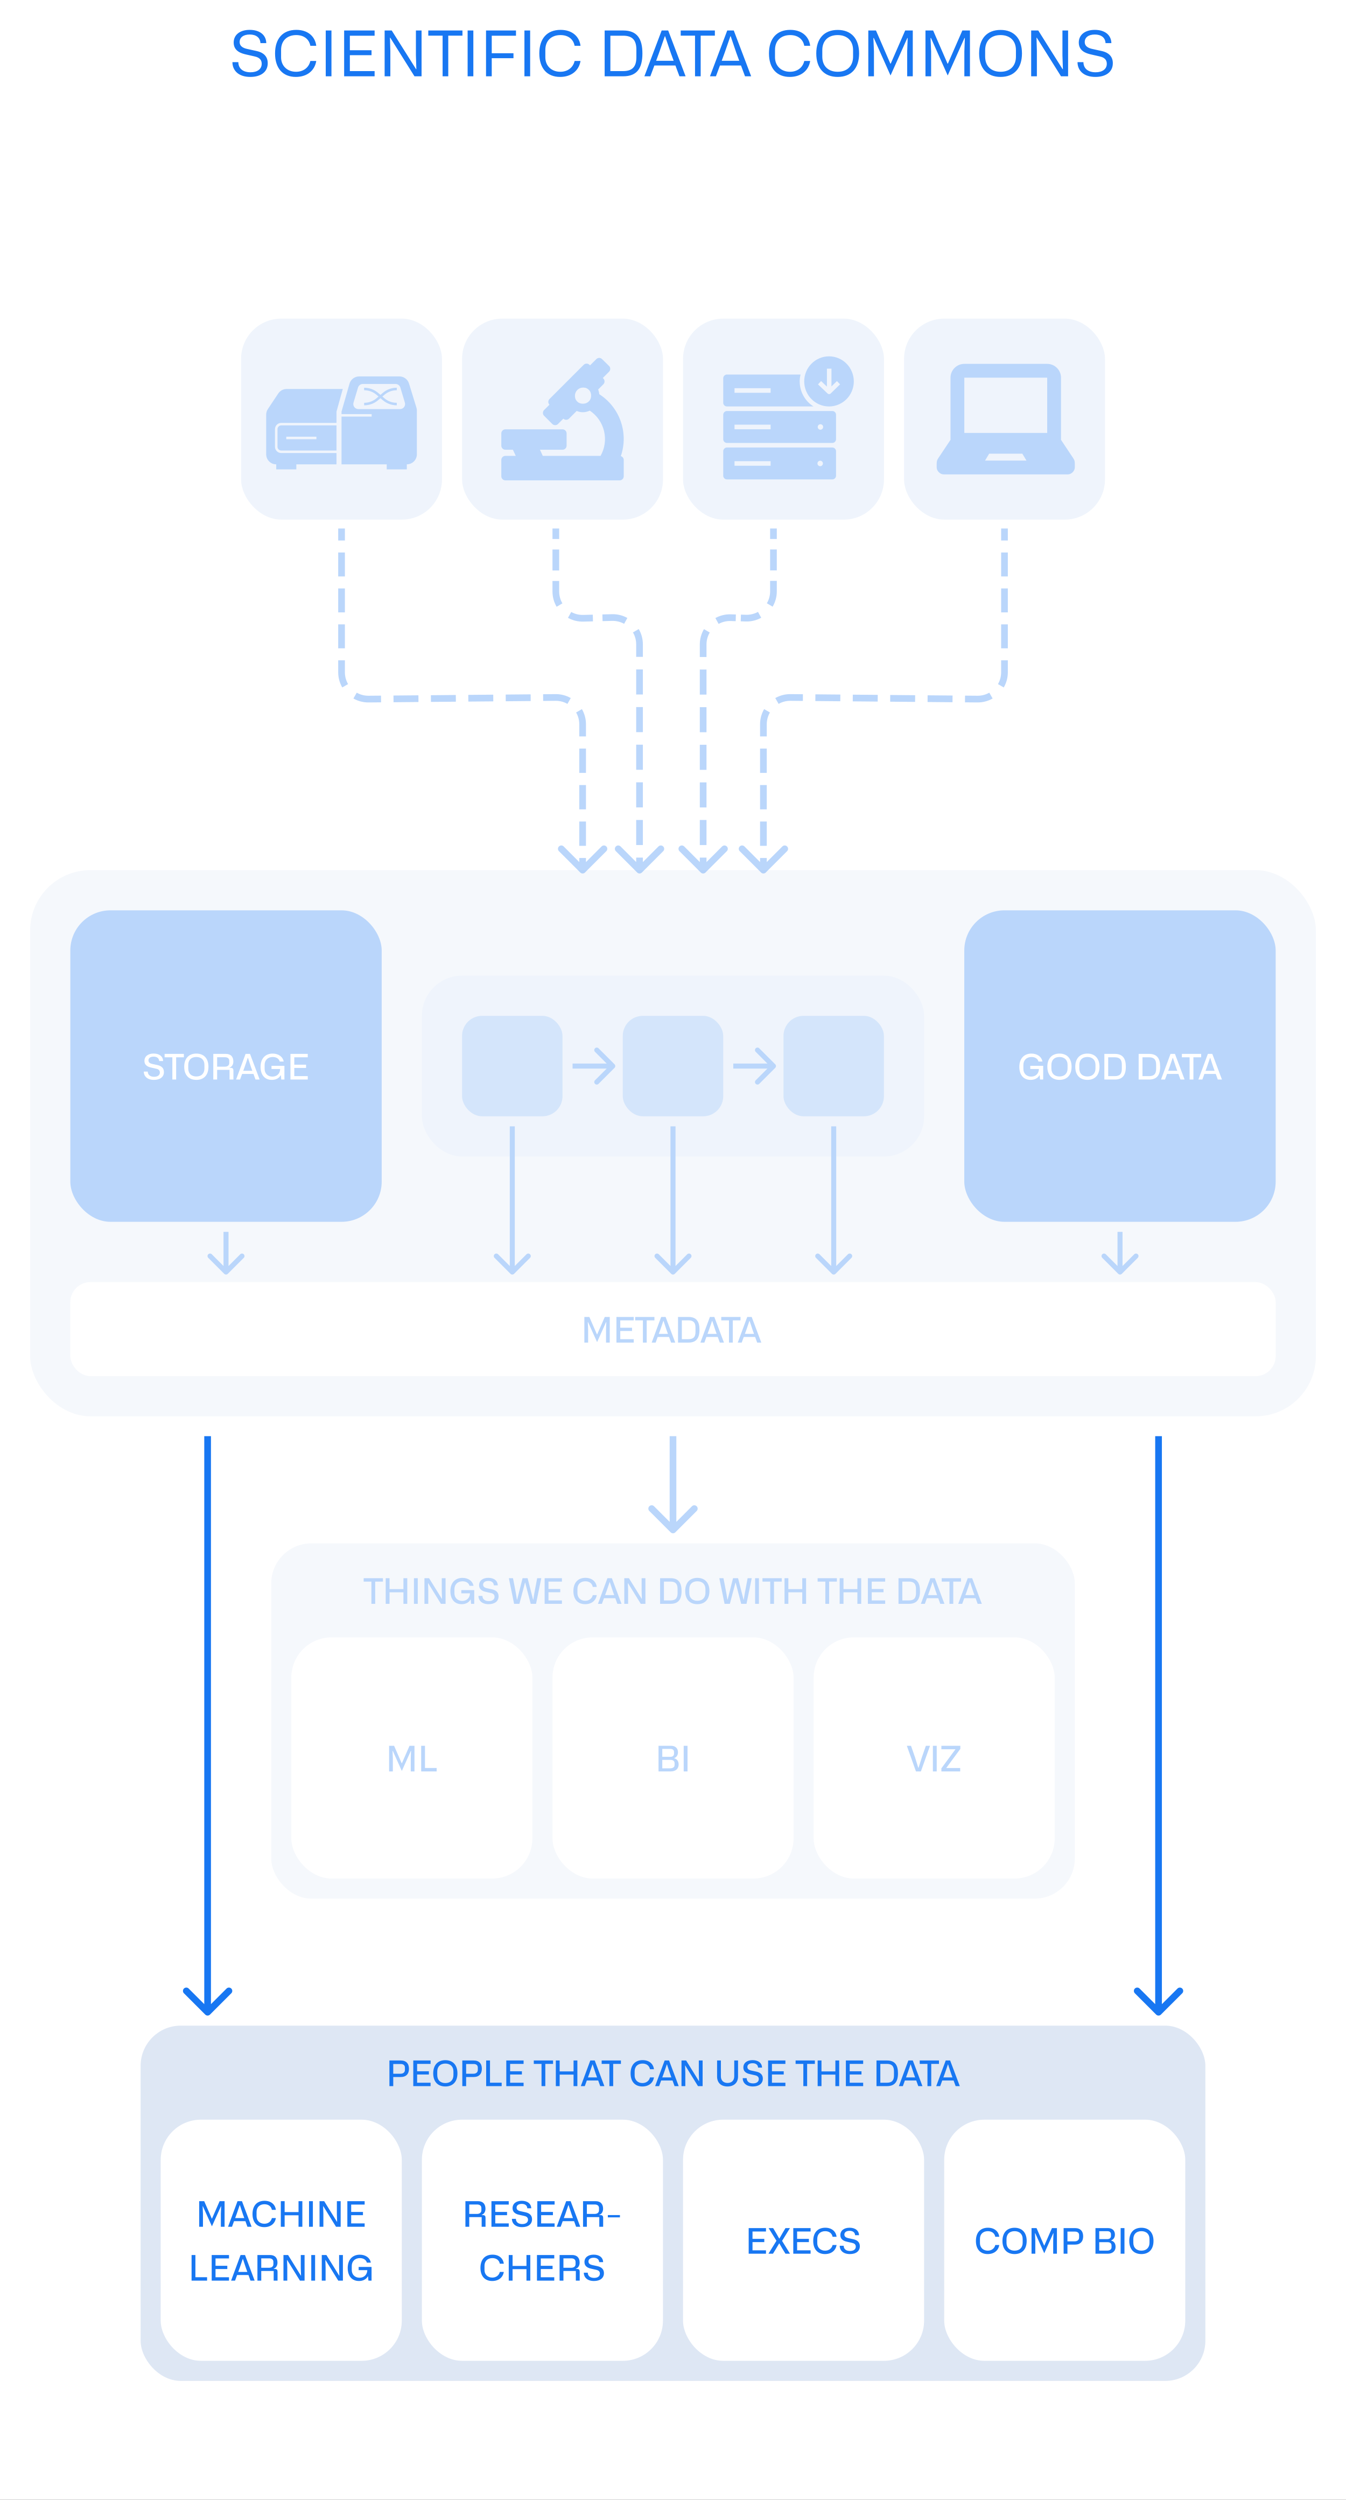 <svg width="300" height="557" viewBox="0 0 300 557" fill="none" xmlns="http://www.w3.org/2000/svg">
<rect x="0" y="0" width="300" height="557" fill="#333333" stroke="none"/>
<g clip-path="url(#clip0_7592_12448)">
<rect width="300" height="557" fill="white"/>
<path d="M53.12 13.85C53.148 15.362 54.254 16.104 55.836 16.104C57.348 16.104 58.328 15.404 58.328 14.214C58.328 12.912 57.18 12.674 56.704 12.562L54.912 12.156C54.016 11.946 52.084 11.526 52.084 9.482C52.084 7.718 53.526 6.654 55.654 6.654C57.838 6.654 59.308 7.746 59.35 9.608H58.048C57.978 8.348 57.054 7.69 55.654 7.69C54.226 7.69 53.414 8.362 53.414 9.356C53.414 10.518 54.576 10.798 55.234 10.938L57.152 11.358C58.958 11.75 59.672 12.758 59.672 14.088C59.672 16.048 58.104 17.14 55.794 17.14C53.092 17.14 51.804 15.642 51.804 13.85H53.12ZM65.939 17.14C63.041 17.14 61.305 15.222 61.305 11.904C61.305 8.614 63.013 6.654 66.051 6.654C68.571 6.654 70.223 8.068 70.489 10.21H69.173C68.907 8.796 67.829 7.816 66.023 7.816C63.979 7.816 62.649 9.076 62.649 11.12V12.772C62.649 14.634 63.979 15.992 65.981 15.992C67.633 15.992 68.837 15.054 69.173 13.584H70.489C70.139 15.754 68.417 17.14 65.939 17.14ZM73.876 17H72.603V6.794H73.876V17ZM76.704 17V6.794H83.494V7.956H77.978V11.19H82.808V12.296H77.978V15.838H83.494V17H76.704ZM85.728 17V6.794H87.309L92.728 15.404H92.797L92.7 12.31V6.794H93.96V17H92.377L86.974 8.39H86.918L87.001 11.358V17H85.728ZM103.074 6.794V7.942H99.91V17H98.65V7.942H95.458V6.794H103.074ZM105.5 17H104.226V6.794H105.5V17ZM108.327 17V6.794H115.005V7.956H109.601V11.862H114.445V12.968H109.601V17H108.327ZM118.16 17H116.886V6.794H118.16V17ZM124.837 17.14C121.939 17.14 120.203 15.222 120.203 11.904C120.203 8.614 121.911 6.654 124.949 6.654C127.469 6.654 129.121 8.068 129.387 10.21H128.071C127.805 8.796 126.727 7.816 124.921 7.816C122.877 7.816 121.547 9.076 121.547 11.12V12.772C121.547 14.634 122.877 15.992 124.879 15.992C126.531 15.992 127.735 15.054 128.071 13.584H129.387C129.037 15.754 127.315 17.14 124.837 17.14ZM134.768 17V6.794H138.898C142.048 6.794 143.182 8.684 143.182 11.904C143.182 15.152 142.02 17 138.898 17H134.768ZM136.042 15.838H138.884C140.872 15.838 141.838 14.942 141.838 12.744V11.064C141.838 8.796 140.802 7.956 138.884 7.956H136.042V15.838ZM151.435 17L150.539 14.592H145.849L144.953 17H143.623L147.473 6.794H148.929L152.807 17H151.435ZM146.241 13.542H150.147L149.503 11.792L148.243 8.082H148.173L146.885 11.792L146.241 13.542ZM159.333 6.794V7.942H156.169V17H154.909V7.942H151.717V6.794H159.333ZM166.051 17L165.155 14.592H160.465L159.569 17H158.239L162.089 6.794H163.545L167.423 17H166.051ZM160.857 13.542H164.763L164.119 11.792L162.859 8.082H162.789L161.501 11.792L160.857 13.542ZM176.025 17.14C173.127 17.14 171.391 15.222 171.391 11.904C171.391 8.614 173.099 6.654 176.137 6.654C178.657 6.654 180.309 8.068 180.575 10.21H179.259C178.993 8.796 177.915 7.816 176.109 7.816C174.065 7.816 172.735 9.076 172.735 11.12V12.772C172.735 14.634 174.065 15.992 176.067 15.992C177.719 15.992 178.923 15.054 179.259 13.584H180.575C180.225 15.754 178.503 17.14 176.025 17.14ZM181.932 11.904C181.932 8.6 183.696 6.668 186.706 6.668C189.716 6.668 191.48 8.6 191.48 11.904C191.48 15.208 189.73 17.14 186.706 17.14C183.682 17.14 181.932 15.208 181.932 11.904ZM183.276 12.604C183.276 14.774 184.648 15.992 186.706 15.992C188.904 15.992 190.136 14.634 190.136 12.604V11.176C190.136 9.034 188.764 7.816 186.706 7.816C184.508 7.816 183.276 9.16 183.276 11.176V12.604ZM193.53 17V6.794H195.238L198.444 14.172H198.528L201.748 6.794H203.442V17H202.196V11.47L202.308 8.474H202.224L198.486 16.818L194.762 8.474H194.664L194.79 11.484V17H193.53ZM206.272 17V6.794H207.98L211.186 14.172H211.27L214.49 6.794H216.184V17H214.938V11.47L215.05 8.474H214.966L211.228 16.818L207.504 8.474H207.406L207.532 11.484V17H206.272ZM218.231 11.904C218.231 8.6 219.995 6.668 223.005 6.668C226.015 6.668 227.779 8.6 227.779 11.904C227.779 15.208 226.029 17.14 223.005 17.14C219.981 17.14 218.231 15.208 218.231 11.904ZM219.575 12.604C219.575 14.774 220.947 15.992 223.005 15.992C225.203 15.992 226.435 14.634 226.435 12.604V11.176C226.435 9.034 225.063 7.816 223.005 7.816C220.807 7.816 219.575 9.16 219.575 11.176V12.604ZM229.829 17V6.794H231.411L236.829 15.404H236.899L236.801 12.31V6.794H238.061V17H236.479L231.075 8.39H231.019L231.103 11.358V17H229.829ZM241.477 13.85C241.505 15.362 242.611 16.104 244.193 16.104C245.705 16.104 246.685 15.404 246.685 14.214C246.685 12.912 245.537 12.674 245.061 12.562L243.269 12.156C242.373 11.946 240.441 11.526 240.441 9.482C240.441 7.718 241.883 6.654 244.011 6.654C246.195 6.654 247.665 7.746 247.707 9.608H246.405C246.335 8.348 245.411 7.69 244.011 7.69C242.583 7.69 241.771 8.362 241.771 9.356C241.771 10.518 242.933 10.798 243.591 10.938L245.509 11.358C247.315 11.75 248.029 12.758 248.029 14.088C248.029 16.048 246.461 17.14 244.151 17.14C241.449 17.14 240.161 15.642 240.161 13.85H241.477Z" fill="#1877F2"/>
<g opacity="0.3">
<rect x="6.719" y="193.881" width="286.567" height="121.701" rx="13.433" fill="#DEE7F4"/>
<rect x="15.672" y="202.836" width="69.403" height="69.403" rx="8.955" fill="#1877F2"/>
<path d="M32.93 238.767C32.953 239.542 33.518 239.926 34.356 239.926C35.132 239.926 35.633 239.574 35.633 238.963C35.633 238.297 35.038 238.179 34.779 238.116L33.8 237.897C33.291 237.787 32.194 237.552 32.194 236.385C32.194 235.366 33.016 234.747 34.246 234.747C35.484 234.747 36.331 235.366 36.354 236.416H35.477C35.438 235.766 34.959 235.436 34.239 235.436C33.502 235.436 33.087 235.773 33.087 236.275C33.087 236.878 33.706 237.011 34.05 237.09L35.085 237.309C36.127 237.536 36.535 238.116 36.535 238.869C36.535 239.989 35.641 240.616 34.317 240.616C32.812 240.616 32.045 239.785 32.052 238.767H32.93ZM40.984 234.825V235.585H39.26V240.538H38.414V235.585H36.69V234.825H40.984ZM41.059 237.693C41.059 235.844 42.077 234.755 43.762 234.755C45.447 234.755 46.458 235.844 46.458 237.693C46.458 239.527 45.462 240.616 43.762 240.616C42.062 240.616 41.059 239.527 41.059 237.693ZM41.96 238.085C41.96 239.213 42.681 239.856 43.762 239.856C44.914 239.856 45.564 239.143 45.564 238.085V237.278C45.564 236.15 44.836 235.515 43.762 235.515C42.61 235.515 41.96 236.22 41.96 237.278V238.085ZM47.542 240.538V234.825H50.332C51.468 234.825 52.008 235.491 52.008 236.518C52.008 237.207 51.672 237.701 51.17 237.881V237.936H51.46C51.891 237.936 52.024 238.179 52.024 238.547V240.538H51.162V238.383H48.396V240.538H47.542ZM48.396 237.67H50.144C50.763 237.67 51.1 237.341 51.1 236.855V236.377C51.1 235.828 50.724 235.57 50.144 235.57H48.396V237.67ZM56.947 240.538L56.492 239.284H53.962L53.507 240.538H52.622L54.737 234.825H55.724L57.872 240.538H56.947ZM54.212 238.594H56.242L55.92 237.701L55.262 235.703H55.223L54.541 237.701L54.212 238.594ZM58.077 237.732C58.077 235.789 59.198 234.755 60.773 234.755C62.066 234.755 63.045 235.468 63.225 236.526H62.34C62.199 235.914 61.595 235.515 60.796 235.515C59.723 235.515 58.978 236.212 58.978 237.278V238.171C58.978 239.174 59.668 239.887 60.718 239.887C61.713 239.887 62.418 239.221 62.442 238.195H60.514V237.482H63.39V240.538H62.692L62.614 239.597H62.559C62.167 240.287 61.431 240.616 60.584 240.616C59.002 240.616 58.077 239.495 58.077 237.732ZM64.737 240.538V234.825H68.592V235.585H65.591V237.231H68.216V237.952H65.591V239.778H68.592V240.538H64.737Z" fill="white"/>
<rect x="94.031" y="217.388" width="111.94" height="40.298" rx="8.955" fill="#C8DBF4"/>
<rect x="102.984" y="226.343" width="22.388" height="22.388" rx="4.478" fill="#70A9F3"/>
<path d="M136.968 237.933C137.187 237.715 137.187 237.36 136.968 237.142L133.406 233.58C133.188 233.361 132.833 233.361 132.615 233.58C132.396 233.798 132.396 234.153 132.615 234.371L135.781 237.538L132.615 240.704C132.396 240.922 132.396 241.277 132.615 241.495C132.833 241.714 133.188 241.714 133.406 241.495L136.968 237.933ZM127.617 237.538L127.617 238.097L136.572 238.097L136.572 237.538L136.572 236.978L127.617 236.978L127.617 237.538Z" fill="#1877F2"/>
<rect x="138.805" y="226.343" width="22.388" height="22.388" rx="4.478" fill="#70A9F3"/>
<path d="M172.788 237.933C173.007 237.715 173.007 237.36 172.788 237.142L169.227 233.58C169.008 233.361 168.654 233.361 168.435 233.58C168.216 233.798 168.216 234.153 168.435 234.371L171.601 237.538L168.435 240.704C168.216 240.922 168.216 241.277 168.435 241.495C168.654 241.714 169.008 241.714 169.227 241.495L172.788 237.933ZM163.438 237.538L163.438 238.097L172.393 238.097L172.393 237.538L172.393 236.978L163.437 236.978L163.438 237.538Z" fill="#1877F2"/>
<rect x="174.625" y="226.343" width="22.388" height="22.388" rx="4.478" fill="#70A9F3"/>
<rect x="214.922" y="202.836" width="69.403" height="69.403" rx="8.955" fill="#1877F2"/>
<path d="M227.193 237.732C227.193 235.789 228.313 234.755 229.888 234.755C231.181 234.755 232.161 235.468 232.341 236.526H231.456C231.314 235.914 230.711 235.515 229.912 235.515C228.838 235.515 228.094 236.212 228.094 237.278V238.171C228.094 239.174 228.783 239.887 229.833 239.887C230.829 239.887 231.534 239.221 231.557 238.195H229.63V237.482H232.506V240.538H231.808L231.73 239.597H231.675C231.283 240.287 230.547 240.616 229.7 240.616C228.117 240.616 227.193 239.495 227.193 237.732ZM233.437 237.693C233.437 235.844 234.456 234.755 236.14 234.755C237.825 234.755 238.836 235.844 238.836 237.693C238.836 239.527 237.841 240.616 236.14 240.616C234.44 240.616 233.437 239.527 233.437 237.693ZM234.338 238.085C234.338 239.213 235.059 239.856 236.14 239.856C237.292 239.856 237.943 239.143 237.943 238.085V237.278C237.943 236.15 237.214 235.515 236.14 235.515C234.988 235.515 234.338 236.22 234.338 237.278V238.085ZM239.658 237.693C239.658 235.844 240.677 234.755 242.362 234.755C244.046 234.755 245.057 235.844 245.057 237.693C245.057 239.527 244.062 240.616 242.362 240.616C240.661 240.616 239.658 239.527 239.658 237.693ZM240.559 238.085C240.559 239.213 241.28 239.856 242.362 239.856C243.513 239.856 244.164 239.143 244.164 238.085V237.278C244.164 236.15 243.435 235.515 242.362 235.515C241.21 235.515 240.559 236.22 240.559 237.278V238.085ZM246.142 240.538V234.825H248.492C250.263 234.825 250.929 235.875 250.929 237.685C250.929 239.527 250.224 240.538 248.492 240.538H246.142ZM246.996 239.778H248.477C249.558 239.778 250.036 239.292 250.036 238.163V237.207C250.036 236.016 249.48 235.585 248.477 235.585H246.996V239.778ZM253.786 240.538V234.825H256.137C257.908 234.825 258.574 235.875 258.574 237.685C258.574 239.527 257.869 240.538 256.137 240.538H253.786ZM254.64 239.778H256.121C257.203 239.778 257.681 239.292 257.681 238.163V237.207C257.681 236.016 257.124 235.585 256.121 235.585H254.64V239.778ZM263.099 240.538L262.645 239.284H260.114L259.659 240.538H258.774L260.889 234.825H261.877L264.024 240.538H263.099ZM260.364 238.594H262.394L262.073 237.701L261.414 235.703H261.375L260.694 237.701L260.364 238.594ZM267.713 234.825V235.585H265.989V240.538H265.143V235.585H263.419V234.825H267.713ZM271.425 240.538L270.97 239.284H268.439L267.985 240.538H267.099L269.215 234.825H270.202L272.349 240.538H271.425ZM268.69 238.594H270.72L270.398 237.701L269.74 235.703H269.701L269.019 237.701L268.69 238.594Z" fill="white"/>
<path d="M113.784 283.829C114.002 284.047 114.357 284.047 114.575 283.829L118.137 280.267C118.356 280.048 118.356 279.694 118.137 279.475C117.919 279.257 117.564 279.257 117.346 279.475L114.18 282.641L111.014 279.475C110.795 279.257 110.441 279.257 110.222 279.475C110.003 279.694 110.003 280.048 110.222 280.267L113.784 283.829ZM114.18 250.97L113.62 250.97L113.62 283.433L114.18 283.433L114.739 283.433L114.739 250.97L114.18 250.97Z" fill="#1877F2"/>
<path d="M49.979 283.829C50.198 284.047 50.552 284.047 50.771 283.829L54.333 280.267C54.551 280.048 54.551 279.694 54.333 279.475C54.114 279.256 53.76 279.256 53.541 279.475L50.375 282.641L47.209 279.475C46.99 279.256 46.636 279.256 46.417 279.475C46.199 279.694 46.199 280.048 46.417 280.267L49.979 283.829ZM50.375 274.478L49.815 274.478L49.815 283.433L50.375 283.433L50.935 283.433L50.935 274.478L50.375 274.478Z" fill="#1877F2"/>
<path d="M249.237 283.829C249.456 284.047 249.81 284.047 250.029 283.829L253.59 280.267C253.809 280.048 253.809 279.694 253.59 279.475C253.372 279.256 253.018 279.256 252.799 279.475L249.633 282.641L246.467 279.475C246.248 279.256 245.894 279.256 245.675 279.475C245.457 279.694 245.457 280.048 245.675 280.267L249.237 283.829ZM249.633 274.478L249.073 274.478L249.073 283.433L249.633 283.433L250.193 283.433L250.193 274.478L249.633 274.478Z" fill="#1877F2"/>
<path d="M149.604 283.829C149.823 284.047 150.177 284.047 150.396 283.829L153.958 280.267C154.176 280.048 154.176 279.694 153.958 279.475C153.739 279.257 153.385 279.257 153.166 279.475L150 282.641L146.834 279.475C146.615 279.257 146.261 279.257 146.042 279.475C145.824 279.694 145.824 280.048 146.042 280.267L149.604 283.829ZM150 250.97L149.44 250.97L149.44 283.433L150 283.433L150.56 283.433L150.56 250.97L150 250.97Z" fill="#1877F2"/>
<path d="M185.425 283.829C185.643 284.047 185.998 284.047 186.216 283.829L189.778 280.267C189.997 280.048 189.997 279.694 189.778 279.475C189.559 279.257 189.205 279.257 188.986 279.475L185.82 282.641L182.654 279.475C182.436 279.257 182.081 279.257 181.863 279.475C181.644 279.694 181.644 280.048 181.863 280.267L185.425 283.829ZM185.82 250.97L185.261 250.97L185.261 283.433L185.82 283.433L186.38 283.433L186.38 250.97L185.82 250.97Z" fill="#1877F2"/>
<rect x="15.672" y="285.672" width="268.657" height="20.955" rx="4.478" fill="white"/>
<path d="M130.244 299.149V293.437H131.357L133.05 297.324H133.097L134.797 293.437H135.902V299.149H135.071V296.234L135.134 294.581H135.087L133.081 299.048L131.067 294.581H131.012L131.083 296.242V299.149H130.244ZM137.392 299.149V293.437H141.247V294.197H138.246V295.843H140.871V296.564H138.246V298.389H141.247V299.149H137.392ZM145.863 293.437V294.197H144.139V299.149H143.292V294.197H141.569V293.437H145.863ZM149.574 299.149L149.12 297.896H146.589L146.134 299.149H145.249L147.364 293.437H148.352L150.499 299.149H149.574ZM146.839 297.206H148.869L148.548 296.313L147.889 294.315H147.85L147.168 296.313L146.839 297.206ZM151.12 299.149V293.437H153.47C155.241 293.437 155.907 294.487 155.907 296.297C155.907 298.139 155.202 299.149 153.47 299.149H151.12ZM151.974 298.389H153.455C154.536 298.389 155.014 297.904 155.014 296.775V295.819C155.014 294.628 154.458 294.197 153.455 294.197H151.974V298.389ZM160.433 299.149L159.978 297.896H157.447L156.993 299.149H156.107L158.223 293.437H159.21L161.357 299.149H160.433ZM157.698 297.206H159.727L159.406 296.313L158.748 294.315H158.709L158.027 296.313L157.698 297.206ZM165.047 293.437V294.197H163.323V299.149H162.476V294.197H160.753V293.437H165.047ZM168.758 299.149L168.304 297.896H165.773L165.318 299.149H164.433L166.548 293.437H167.536L169.683 299.149H168.758ZM166.023 297.206H168.053L167.732 296.313L167.073 294.315H167.034L166.352 296.313L166.023 297.206Z" fill="#1877F2"/>
</g>
<path opacity="0.3" d="M169.624 194.408C169.915 194.7 170.388 194.7 170.679 194.408L175.428 189.659C175.72 189.368 175.72 188.895 175.428 188.604C175.137 188.312 174.664 188.312 174.373 188.604L170.151 192.825L165.93 188.604C165.639 188.312 165.166 188.312 164.875 188.604C164.583 188.895 164.583 189.368 164.875 189.659L169.624 194.408ZM176.174 155.408L176.18 154.661L176.174 155.408ZM170.152 161.377L169.405 161.377L170.152 161.377ZM217.861 155.77L217.867 155.023L217.861 155.77ZM223.883 117.761L223.137 117.761L223.137 120.431L223.883 120.431L224.629 120.431L224.629 117.761L223.883 117.761ZM223.883 123.101L223.137 123.101L223.137 128.441L223.883 128.441L224.629 128.441L224.629 123.101L223.883 123.101ZM223.883 131.111L223.137 131.111L223.137 136.45L223.883 136.45L224.629 136.45L224.629 131.111L223.883 131.111ZM223.883 139.12L223.136 139.12L223.136 144.46L223.883 144.46L224.629 144.46L224.629 139.12L223.883 139.12ZM223.883 147.13L223.136 147.13L223.136 149.8L223.883 149.8L224.629 149.8L224.629 147.13L223.883 147.13ZM223.883 149.8L223.136 149.8C223.136 150.758 222.879 151.654 222.43 152.425L223.075 152.8L223.72 153.176C224.298 152.184 224.629 151.029 224.629 149.8L223.883 149.8ZM220.868 154.988L220.498 154.34C219.724 154.782 218.826 155.032 217.867 155.023L217.861 155.77L217.854 156.516C219.084 156.527 220.241 156.206 221.238 155.636L220.868 154.988ZM217.861 155.77L217.867 155.023L215.088 154.999L215.082 155.746L215.075 156.492L217.854 156.516L217.861 155.77ZM212.302 155.721L212.309 154.975L206.751 154.927L206.744 155.673L206.738 156.419L212.296 156.468L212.302 155.721ZM203.965 155.649L203.971 154.903L198.413 154.854L198.407 155.601L198.4 156.347L203.959 156.395L203.965 155.649ZM195.628 155.577L195.634 154.83L190.076 154.782L190.069 155.528L190.063 156.275L195.621 156.323L195.628 155.577ZM187.29 155.504L187.297 154.758L181.738 154.71L181.732 155.456L181.725 156.202L187.284 156.25L187.29 155.504ZM178.953 155.432L178.959 154.685L176.18 154.661L176.174 155.408L176.167 156.154L178.946 156.178L178.953 155.432ZM176.174 155.408L176.18 154.661C174.95 154.651 173.793 154.972 172.796 155.541L173.166 156.189L173.536 156.837C174.31 156.395 175.208 156.145 176.167 156.154L176.174 155.408ZM170.959 158.377L170.314 158.001C169.736 158.994 169.405 160.148 169.405 161.377L170.152 161.377L170.898 161.377C170.898 160.419 171.155 159.523 171.604 158.753L170.959 158.377ZM170.152 161.377L169.405 161.377L169.405 164.086L170.152 164.086L170.898 164.086L170.898 161.377L170.152 161.377ZM170.152 166.795L169.405 166.795L169.405 172.212L170.152 172.212L170.898 172.212L170.898 166.795L170.152 166.795ZM170.152 174.92L169.405 174.92L169.405 180.338L170.151 180.338L170.898 180.338L170.898 174.92L170.152 174.92ZM170.151 183.046L169.405 183.046L169.405 188.463L170.151 188.463L170.898 188.463L170.898 183.046L170.151 183.046ZM170.151 191.172L169.405 191.172L169.405 193.881L170.151 193.881L170.898 193.881L170.898 191.172L170.151 191.172Z" fill="#1877F2"/>
<path opacity="0.3" d="M156.191 194.408C156.483 194.7 156.955 194.7 157.247 194.408L161.996 189.659C162.287 189.368 162.287 188.895 161.996 188.604C161.704 188.312 161.232 188.312 160.941 188.604L156.719 192.825L152.497 188.604C152.206 188.312 151.734 188.312 151.442 188.604C151.151 188.895 151.151 189.368 151.442 189.659L156.191 194.408ZM166.243 137.728L166.265 136.983L166.243 137.728ZM172.391 117.761L171.644 117.761L171.644 120.095L172.391 120.095L173.137 120.095L173.137 117.761L172.391 117.761ZM172.391 122.428L171.644 122.428L171.644 127.094L172.391 127.094L173.137 127.094L173.137 122.428L172.391 122.428ZM172.391 129.428L171.644 129.428L171.644 131.761L172.391 131.761L173.137 131.761L173.137 129.428L172.391 129.428ZM172.391 131.761L171.644 131.761C171.644 132.734 171.38 133.641 170.92 134.418L171.562 134.798L172.204 135.178C172.797 134.177 173.137 133.009 173.137 131.761L172.391 131.761ZM169.303 136.99L168.942 136.337C168.152 136.774 167.237 137.011 166.265 136.983L166.243 137.728L166.221 138.474C167.468 138.512 168.646 138.206 169.664 137.644L169.303 136.99ZM166.243 137.728L166.265 136.983L165.14 136.949L165.117 137.695L165.095 138.441L166.221 138.474L166.243 137.728ZM163.992 137.661L164.014 136.915L162.889 136.882L162.867 137.628L162.845 138.374L163.97 138.407L163.992 137.661ZM162.867 137.628L162.889 136.882C161.642 136.845 160.464 137.15 159.446 137.713L159.807 138.366L160.168 139.019C160.958 138.582 161.872 138.345 162.845 138.374L162.867 137.628ZM157.548 140.559L156.906 140.178C156.313 141.179 155.973 142.348 155.973 143.595L156.719 143.595L157.465 143.595C157.465 142.623 157.73 141.716 158.19 140.939L157.548 140.559ZM156.719 143.595L155.973 143.595L155.973 146.389L156.719 146.389L157.465 146.389L157.465 143.595L156.719 143.595ZM156.719 149.183L155.973 149.183L155.973 154.77L156.719 154.77L157.465 154.77L157.465 149.183L156.719 149.183ZM156.719 157.564L155.973 157.564L155.973 163.151L156.719 163.151L157.465 163.151L157.465 157.564L156.719 157.564ZM156.719 165.944L155.973 165.944L155.973 171.532L156.719 171.532L157.465 171.532L157.465 165.944L156.719 165.944ZM156.719 174.325L155.973 174.325L155.973 179.913L156.719 179.913L157.465 179.913L157.465 174.325L156.719 174.325ZM156.719 182.706L155.973 182.706L155.973 188.293L156.719 188.293L157.465 188.293L157.465 182.706L156.719 182.706ZM156.719 191.087L155.973 191.087L155.973 193.881L156.719 193.881L157.465 193.881L157.465 191.087L156.719 191.087Z" fill="#1877F2"/>
<path opacity="0.3" d="M143.067 194.408C142.776 194.7 142.303 194.7 142.012 194.408L137.263 189.659C136.971 189.368 136.971 188.895 137.263 188.604C137.554 188.312 138.027 188.312 138.318 188.604L142.54 192.825L146.761 188.604C147.052 188.312 147.525 188.312 147.816 188.604C148.108 188.895 148.108 189.368 147.816 189.659L143.067 194.408ZM123.883 117.761L124.629 117.761L124.629 120.099L123.883 120.099L123.137 120.099L123.137 117.761L123.883 117.761ZM123.883 122.438L124.629 122.438L124.629 127.114L123.883 127.114L123.137 127.114L123.137 122.438L123.883 122.438ZM123.883 129.452L124.629 129.452L124.629 131.79L123.883 131.79L123.137 131.79L123.137 129.452L123.883 129.452ZM123.883 131.79L124.629 131.79C124.629 132.76 124.892 133.664 125.35 134.44L124.707 134.819L124.064 135.198C123.475 134.199 123.137 133.034 123.137 131.79L123.883 131.79ZM126.954 137.011L127.317 136.358C128.104 136.796 129.014 137.037 129.984 137.012L130.002 137.758L130.021 138.504C128.778 138.536 127.604 138.227 126.591 137.663L126.954 137.011ZM130.002 137.758L129.984 137.012L132.123 136.959L132.142 137.705L132.16 138.451L130.021 138.504L130.002 137.758ZM134.281 137.651L134.262 136.905L136.401 136.852L136.42 137.598L136.439 138.344L134.299 138.397L134.281 137.651ZM136.42 137.598L136.401 136.852C137.645 136.821 138.818 137.13 139.831 137.694L139.468 138.346L139.105 138.998C138.319 138.56 137.408 138.32 136.439 138.344L136.42 137.598ZM141.716 140.538L142.358 140.158C142.948 141.157 143.286 142.323 143.286 143.566L142.54 143.566L141.793 143.566C141.793 142.597 141.53 141.692 141.073 140.917L141.716 140.538ZM142.54 143.566L143.286 143.566L143.286 146.361L142.54 146.361L141.793 146.361L141.793 143.566L142.54 143.566ZM142.54 149.157L143.286 149.157L143.286 154.747L142.54 154.747L141.793 154.747L141.793 149.157L142.54 149.157ZM142.54 157.542L143.286 157.542L143.286 163.133L142.54 163.133L141.793 163.133L141.793 157.542L142.54 157.542ZM142.54 165.928L143.286 165.928L143.286 171.519L142.54 171.519L141.793 171.519L141.793 165.928L142.54 165.928ZM142.54 174.314L143.286 174.314L143.286 179.904L142.54 179.904L141.793 179.904L141.793 174.314L142.54 174.314ZM142.54 182.7L143.286 182.7L143.286 188.29L142.54 188.29L141.793 188.29L141.793 182.7L142.54 182.7ZM142.54 191.085L143.286 191.085L143.286 193.881L142.54 193.881L141.793 193.881L141.793 191.085L142.54 191.085Z" fill="#1877F2"/>
<path opacity="0.3" d="M130.384 194.408C130.093 194.7 129.62 194.7 129.329 194.408L124.579 189.659C124.288 189.368 124.288 188.895 124.579 188.604C124.871 188.312 125.343 188.312 125.635 188.604L129.856 192.825L134.078 188.604C134.369 188.312 134.842 188.312 135.133 188.604C135.425 188.895 135.425 189.368 135.133 189.659L130.384 194.408ZM123.834 155.408L123.828 154.661L123.834 155.408ZM76.125 149.8L76.871 149.8L76.125 149.8ZM82.147 155.77L82.141 155.023L82.147 155.77ZM76.125 117.761L76.871 117.761L76.871 120.431L76.125 120.431L75.379 120.431L75.379 117.761L76.125 117.761ZM76.125 123.101L76.871 123.101L76.871 128.441L76.125 128.441L75.379 128.441L75.379 123.101L76.125 123.101ZM76.125 131.111L76.871 131.111L76.871 136.45L76.125 136.45L75.379 136.45L75.379 131.111L76.125 131.111ZM76.125 139.12L76.871 139.12L76.871 144.46L76.125 144.46L75.379 144.46L75.379 139.12L76.125 139.12ZM76.125 147.13L76.871 147.13L76.871 149.8L76.125 149.8L75.379 149.8L75.379 147.13L76.125 147.13ZM76.125 149.8L76.871 149.8C76.871 150.758 77.129 151.654 77.578 152.425L76.933 152.8L76.288 153.176C75.71 152.184 75.379 151.029 75.379 149.8L76.125 149.8ZM79.14 154.988L79.51 154.34C80.284 154.782 81.182 155.032 82.141 155.023L82.147 155.77L82.154 156.516C80.924 156.527 79.767 156.206 78.77 155.636L79.14 154.988ZM82.147 155.77L82.141 155.023L84.92 154.999L84.926 155.746L84.933 156.492L82.154 156.516L82.147 155.77ZM87.705 155.721L87.699 154.975L93.257 154.927L93.264 155.673L93.27 156.419L87.712 156.468L87.705 155.721ZM96.043 155.649L96.036 154.903L101.595 154.854L101.601 155.601L101.608 156.347L96.049 156.395L96.043 155.649ZM104.38 155.577L104.374 154.83L109.932 154.782L109.939 155.528L109.945 156.275L104.387 156.323L104.38 155.577ZM112.718 155.504L112.711 154.758L118.27 154.71L118.276 155.456L118.282 156.202L112.724 156.25L112.718 155.504ZM121.055 155.432L121.049 154.685L123.828 154.661L123.834 155.408L123.841 156.154L121.062 156.178L121.055 155.432ZM123.834 155.408L123.828 154.661C125.057 154.651 126.214 154.972 127.212 155.541L126.842 156.189L126.472 156.837C125.697 156.395 124.799 156.145 123.841 156.154L123.834 155.408ZM129.049 158.377L129.694 158.001C130.272 158.994 130.603 160.148 130.603 161.377L129.856 161.377L129.11 161.377C129.11 160.419 128.853 159.523 128.404 158.753L129.049 158.377ZM129.856 161.377L130.603 161.377L130.603 164.086L129.856 164.086L129.11 164.086L129.11 161.377L129.856 161.377ZM129.856 166.795L130.603 166.795L130.603 172.212L129.856 172.212L129.11 172.212L129.11 166.795L129.856 166.795ZM129.856 174.92L130.603 174.92L130.603 180.338L129.856 180.338L129.11 180.338L129.11 174.92L129.856 174.92ZM129.856 183.046L130.603 183.046L130.603 188.463L129.856 188.463L129.11 188.463L129.11 183.046L129.856 183.046ZM129.856 191.172L130.603 191.172L130.603 193.881L129.856 193.881L129.11 193.881L129.11 191.172L129.856 191.172Z" fill="#1877F2"/>
<g opacity="0.3">
<rect x="60.453" y="343.881" width="179.104" height="79.164" rx="8.955" fill="#DEE7F4"/>
<path d="M85.349 351.646V352.406H83.625V357.358H82.779V352.406H81.055V351.646H85.349ZM85.969 357.358V351.646H86.823V354.083H89.918V351.646H90.772V357.358H89.918V354.796H86.823V357.358H85.969ZM93.113 357.358H92.259V351.646H93.113V357.358ZM94.6 357.358V351.646H95.635L98.479 356.238H98.518L98.463 354.53V351.646H99.309V357.358H98.275L95.439 352.767H95.4L95.454 354.412V357.358H94.6ZM100.383 354.553C100.383 352.61 101.504 351.576 103.079 351.576C104.372 351.576 105.351 352.289 105.531 353.346H104.646C104.505 352.735 103.901 352.336 103.102 352.336C102.029 352.336 101.284 353.033 101.284 354.099V354.992C101.284 355.995 101.974 356.708 103.024 356.708C104.019 356.708 104.724 356.042 104.748 355.015H102.82V354.302H105.696V357.358H104.998L104.92 356.418H104.865C104.473 357.108 103.737 357.437 102.891 357.437C101.308 357.437 100.383 356.316 100.383 354.553ZM107.521 355.588C107.544 356.363 108.108 356.747 108.947 356.747C109.722 356.747 110.224 356.395 110.224 355.783C110.224 355.117 109.628 355 109.37 354.937L108.39 354.718C107.881 354.608 106.784 354.373 106.784 353.205C106.784 352.187 107.607 351.568 108.837 351.568C110.075 351.568 110.921 352.187 110.945 353.237H110.067C110.028 352.586 109.55 352.257 108.829 352.257C108.093 352.257 107.677 352.594 107.677 353.096C107.677 353.699 108.296 353.832 108.641 353.911L109.675 354.13C110.718 354.357 111.125 354.937 111.125 355.689C111.125 356.81 110.232 357.437 108.908 357.437C107.403 357.437 106.635 356.606 106.643 355.588H107.521ZM113.417 351.646H114.341L114.968 354.914L115.211 356.418H115.266L116.473 351.646H117.593L118.815 356.426H118.862L119.105 354.921L119.724 351.646H120.641L119.474 357.358H118.29L117.06 352.649H117.013L115.767 357.358H114.584L113.417 351.646ZM121.39 357.358V351.646H125.246V352.406H122.245V354.052H124.87V354.773H122.245V356.598H125.246V357.358H121.39ZM130.426 357.437C128.78 357.437 127.801 356.355 127.801 354.514C127.801 352.673 128.78 351.568 130.489 351.568C131.915 351.568 132.863 352.375 133.004 353.589H132.118C131.977 352.853 131.405 352.336 130.465 352.336C129.399 352.336 128.702 352.994 128.702 354.06V354.992C128.702 355.971 129.392 356.677 130.442 356.677C131.303 356.677 131.938 356.183 132.118 355.415H133.004C132.816 356.653 131.836 357.437 130.426 357.437ZM137.598 357.358L137.144 356.105H134.613L134.158 357.358H133.273L135.388 351.646H136.376L138.523 357.358H137.598ZM134.863 355.415H136.893L136.572 354.522L135.913 352.524H135.874L135.192 354.522L134.863 355.415ZM139.143 357.358V351.646H140.178L143.022 356.238H143.061L143.007 354.53V351.646H143.853V357.358H142.818L139.982 352.767H139.943L139.998 354.412V357.358H139.143ZM147.125 357.358V351.646H149.475C151.246 351.646 151.912 352.696 151.912 354.506C151.912 356.348 151.207 357.358 149.475 357.358H147.125ZM147.979 356.598H149.46C150.541 356.598 151.019 356.113 151.019 354.984V354.028C151.019 352.837 150.463 352.406 149.46 352.406H147.979V356.598ZM152.724 354.514C152.724 352.665 153.743 351.576 155.427 351.576C157.112 351.576 158.123 352.665 158.123 354.514C158.123 356.348 157.128 357.437 155.427 357.437C153.727 357.437 152.724 356.348 152.724 354.514ZM153.625 354.906C153.625 356.034 154.346 356.677 155.427 356.677C156.579 356.677 157.23 355.964 157.23 354.906V354.099C157.23 352.97 156.501 352.336 155.427 352.336C154.275 352.336 153.625 353.041 153.625 354.099V354.906ZM160.324 351.646H161.249L161.876 354.914L162.119 356.418H162.174L163.38 351.646H164.501L165.723 356.426H165.77L166.013 354.921L166.632 351.646H167.549L166.381 357.358H165.198L163.968 352.649H163.921L162.675 357.358H161.492L160.324 351.646ZM169.152 357.358H168.298V351.646H169.152V357.358ZM174.236 351.646V352.406H172.513V357.358H171.666V352.406H169.942V351.646H174.236ZM174.856 357.358V351.646H175.71V354.083H178.805V351.646H179.66V357.358H178.805V354.796H175.71V357.358H174.856ZM186.526 351.646V352.406H184.802V357.358H183.956V352.406H182.232V351.646H186.526ZM187.146 357.358V351.646H188V354.083H191.095V351.646H191.949V357.358H191.095V354.796H188V357.358H187.146ZM193.436 357.358V351.646H197.291V352.406H194.29V354.052H196.915V354.773H194.29V356.598H197.291V357.358H193.436ZM200.261 357.358V351.646H202.612C204.383 351.646 205.049 352.696 205.049 354.506C205.049 356.348 204.344 357.358 202.612 357.358H200.261ZM201.115 356.598H202.596C203.678 356.598 204.156 356.113 204.156 354.984V354.028C204.156 352.837 203.599 352.406 202.596 352.406H201.115V356.598ZM209.574 357.358L209.12 356.105H206.589L206.134 357.358H205.249L207.365 351.646H208.352L210.499 357.358H209.574ZM206.84 355.415H208.869L208.548 354.522L207.89 352.524H207.85L207.169 354.522L206.84 355.415ZM214.188 351.646V352.406H212.465V357.358H211.618V352.406H209.894V351.646H214.188ZM217.9 357.358L217.445 356.105H214.914L214.46 357.358H213.575L215.69 351.646H216.678L218.825 357.358H217.9ZM215.165 355.415H217.195L216.873 354.522L216.215 352.524H216.176L215.494 354.522L215.165 355.415Z" fill="#1877F2"/>
<rect x="64.93" y="364.836" width="53.731" height="53.731" rx="8.955" fill="white"/>
<path d="M86.723 394.702V388.989H87.836L89.528 392.876H89.575L91.276 388.989H92.38V394.702H91.55V391.787L91.613 390.133H91.566L89.56 394.6L87.546 390.133H87.491L87.561 391.795V394.702H86.723ZM93.87 394.702V388.989H94.724V393.934H97.326V394.702H93.87Z" fill="#1877F2"/>
<rect x="123.141" y="364.836" width="53.731" height="53.731" rx="8.955" fill="white"/>
<path d="M146.774 394.702V388.989H149.533C150.575 388.989 151.108 389.569 151.108 390.439C151.108 391.05 150.818 391.52 150.293 391.724V391.787C150.951 391.951 151.256 392.476 151.256 393.174C151.256 394.09 150.606 394.702 149.493 394.702H146.774ZM147.613 391.45H149.431C149.932 391.45 150.23 391.176 150.23 390.745V390.368C150.23 389.945 149.94 389.679 149.423 389.679H147.613V391.45ZM147.613 394.012H149.384C149.987 394.012 150.355 393.722 150.355 393.276V392.892C150.355 392.382 150.018 392.132 149.486 392.132H147.613V394.012ZM153.237 394.702H152.383V388.989H153.237V394.702Z" fill="#1877F2"/>
<rect x="181.344" y="364.836" width="53.731" height="53.731" rx="8.955" fill="white"/>
<path d="M204.152 394.702L202.115 388.989H203.047L203.964 391.614L204.669 393.895H204.724L205.445 391.622L206.362 388.989H207.286L205.249 394.702H204.152ZM208.778 394.702H207.924V388.989H208.778V394.702ZM214.042 388.989V389.679L210.9 393.942H214.011V394.702H209.818V394.012L212.961 389.757H209.818V388.989H214.042Z" fill="#1877F2"/>
</g>
<g opacity="0.3">
<path d="M149.472 341.423C149.764 341.715 150.236 341.715 150.528 341.423L155.277 336.674C155.568 336.383 155.568 335.91 155.277 335.619C154.985 335.327 154.513 335.327 154.222 335.619L150 339.84L145.778 335.619C145.487 335.327 145.015 335.327 144.723 335.619C144.432 335.91 144.432 336.383 144.723 336.674L149.472 341.423ZM150 320L149.254 320L149.254 340.896L150 340.896L150.746 340.896L150.746 320L150 320Z" fill="#1877F2"/>
</g>
<path d="M45.746 448.886C46.037 449.177 46.51 449.177 46.801 448.886L51.55 444.137C51.842 443.845 51.842 443.373 51.55 443.081C51.259 442.79 50.786 442.79 50.495 443.081L46.273 447.303L42.052 443.081C41.761 442.79 41.288 442.79 40.996 443.081C40.705 443.373 40.705 443.845 40.996 444.137L45.746 448.886ZM46.273 320L45.527 320L45.527 448.358L46.273 448.358L47.02 448.358L47.02 320L46.273 320Z" fill="#1877F2"/>
<path d="M257.691 448.886C257.983 449.177 258.455 449.177 258.746 448.886L263.496 444.137C263.787 443.845 263.787 443.373 263.496 443.081C263.204 442.79 262.732 442.79 262.44 443.081L258.219 447.303L253.997 443.081C253.706 442.79 253.233 442.79 252.942 443.081C252.65 443.373 252.65 443.845 252.942 444.137L257.691 448.886ZM258.219 320L257.472 320L257.472 448.358L258.219 448.358L258.965 448.358L258.965 320L258.219 320Z" fill="#1877F2"/>
<rect x="31.344" y="451.343" width="237.313" height="79.164" rx="8.955" fill="#DEE7F4"/>
<path d="M86.795 464.821V459.108H89.326C90.556 459.108 91.151 459.822 91.151 460.95C91.151 462.102 90.517 462.791 89.326 462.791H87.649V464.821H86.795ZM87.649 462.063H89.263C89.906 462.063 90.25 461.71 90.25 461.216V460.676C90.25 460.166 89.882 459.892 89.334 459.892H87.649V462.063ZM92.113 464.821V459.108H95.968V459.869H92.967V461.514H95.592V462.235H92.967V464.061H95.968V464.821H92.113ZM96.557 461.976C96.557 460.127 97.575 459.038 99.26 459.038C100.945 459.038 101.956 460.127 101.956 461.976C101.956 463.81 100.96 464.899 99.26 464.899C97.56 464.899 96.557 463.81 96.557 461.976ZM97.458 462.368C97.458 463.497 98.179 464.139 99.26 464.139C100.412 464.139 101.062 463.426 101.062 462.368V461.561C101.062 460.433 100.334 459.798 99.26 459.798C98.108 459.798 97.458 460.503 97.458 461.561V462.368ZM103.04 464.821V459.108H105.571C106.801 459.108 107.397 459.822 107.397 460.95C107.397 462.102 106.762 462.791 105.571 462.791H103.894V464.821H103.04ZM103.894 462.063H105.508C106.151 462.063 106.496 461.71 106.496 461.216V460.676C106.496 460.166 106.128 459.892 105.579 459.892H103.894V462.063ZM108.358 464.821V459.108H109.213V464.053H111.814V464.821H108.358ZM112.843 464.821V459.108H116.698V459.869H113.697V461.514H116.322V462.235H113.697V464.061H116.698V464.821H112.843ZM123.265 459.108V459.869H121.541V464.821H120.695V459.869H118.971V459.108H123.265ZM123.885 464.821V459.108H124.739V461.545H127.834V459.108H128.688V464.821H127.834V462.258H124.739V464.821H123.885ZM133.779 464.821L133.325 463.567H130.794L130.339 464.821H129.454L131.57 459.108H132.557L134.704 464.821H133.779ZM131.045 462.878H133.074L132.753 461.984L132.095 459.986H132.055L131.374 461.984L131.045 462.878ZM138.393 459.108V459.869H136.669V464.821H135.823V459.869H134.099V459.108H138.393ZM143.174 464.899C141.529 464.899 140.549 463.818 140.549 461.976C140.549 460.135 141.529 459.03 143.237 459.03C144.663 459.03 145.611 459.837 145.752 461.052H144.867C144.726 460.315 144.154 459.798 143.213 459.798C142.148 459.798 141.45 460.456 141.45 461.522V462.454C141.45 463.434 142.14 464.139 143.19 464.139C144.052 464.139 144.686 463.645 144.867 462.878H145.752C145.564 464.116 144.585 464.899 143.174 464.899ZM150.346 464.821L149.892 463.567H147.361L146.906 464.821H146.021L148.137 459.108H149.124L151.271 464.821H150.346ZM147.612 462.878H149.641L149.32 461.984L148.662 459.986H148.622L147.941 461.984L147.612 462.878ZM151.892 464.821V459.108H152.926L155.77 463.7H155.81L155.755 461.992V459.108H156.601V464.821H155.567L152.73 460.229H152.691L152.746 461.875V464.821H151.892ZM159.826 462.689V459.108H160.672V462.619C160.672 463.567 161.252 464.116 162.161 464.116C163.062 464.116 163.65 463.583 163.65 462.619V459.108H164.496V462.689C164.496 464.037 163.595 464.899 162.153 464.899C160.641 464.899 159.826 464.006 159.826 462.689ZM166.419 463.05C166.443 463.826 167.007 464.21 167.845 464.21C168.621 464.21 169.122 463.857 169.122 463.246C169.122 462.58 168.527 462.462 168.268 462.4L167.289 462.18C166.779 462.07 165.682 461.835 165.682 460.668C165.682 459.649 166.505 459.03 167.735 459.03C168.973 459.03 169.82 459.649 169.843 460.699H168.966C168.926 460.049 168.448 459.72 167.728 459.72C166.991 459.72 166.576 460.057 166.576 460.558C166.576 461.161 167.195 461.295 167.54 461.373L168.574 461.592C169.616 461.82 170.023 462.4 170.023 463.152C170.023 464.272 169.13 464.899 167.806 464.899C166.301 464.899 165.534 464.069 165.541 463.05H166.419ZM171.198 464.821V459.108H175.053V459.869H172.052V461.514H174.677V462.235H172.052V464.061H175.053V464.821H171.198ZM181.62 459.108V459.869H179.897V464.821H179.05V459.869H177.326V459.108H181.62ZM182.24 464.821V459.108H183.094V461.545H186.189V459.108H187.044V464.821H186.189V462.258H183.094V464.821H182.24ZM188.53 464.821V459.108H192.385V459.869H189.384V461.514H192.009V462.235H189.384V464.061H192.385V464.821H188.53ZM195.356 464.821V459.108H197.707C199.478 459.108 200.144 460.158 200.144 461.969C200.144 463.81 199.438 464.821 197.707 464.821H195.356ZM196.21 464.061H197.691C198.772 464.061 199.25 463.575 199.25 462.447V461.491C199.25 460.3 198.694 459.869 197.691 459.869H196.21V464.061ZM204.669 464.821L204.214 463.567H201.684L201.229 464.821H200.344L202.459 459.108H203.447L205.594 464.821H204.669ZM201.934 462.878H203.964L203.642 461.984L202.984 459.986H202.945L202.263 461.984L201.934 462.878ZM209.283 459.108V459.869H207.559V464.821H206.713V459.869H204.989V459.108H209.283ZM212.995 464.821L212.54 463.567H210.009L209.555 464.821H208.669L210.785 459.108H211.772L213.919 464.821H212.995ZM210.26 462.878H212.289L211.968 461.984L211.31 459.986H211.271L210.589 461.984L210.26 462.878Z" fill="#1877F2"/>
<rect x="35.82" y="472.298" width="53.731" height="53.731" rx="8.955" fill="white"/>
<path d="M44.398 496.164V490.452H45.511L47.204 494.338H47.251L48.951 490.452H50.056V496.164H49.225V493.249L49.288 491.596H49.241L47.235 496.062L45.221 491.596H45.166L45.237 493.257V496.164H44.398ZM55.15 496.164L54.696 494.91H52.164L51.71 496.164H50.825L52.94 490.452H53.928L56.075 496.164H55.15ZM52.415 494.221H54.445L54.123 493.327L53.465 491.329H53.426L52.744 493.327L52.415 494.221ZM58.905 496.242C57.26 496.242 56.28 495.161 56.28 493.32C56.28 491.478 57.26 490.373 58.968 490.373C60.394 490.373 61.342 491.18 61.483 492.395H60.598C60.457 491.658 59.885 491.141 58.944 491.141C57.879 491.141 57.181 491.8 57.181 492.865V493.798C57.181 494.777 57.871 495.482 58.921 495.482C59.783 495.482 60.417 494.989 60.598 494.221H61.483C61.295 495.459 60.316 496.242 58.905 496.242ZM62.588 496.164V490.452H63.442V492.889H66.537V490.452H67.391V496.164H66.537V493.602H63.442V496.164H62.588ZM69.732 496.164H68.878V490.452H69.732V496.164ZM71.219 496.164V490.452H72.254L75.098 495.044H75.137L75.082 493.335V490.452H75.929V496.164H74.894L72.058 491.572H72.019L72.073 493.218V496.164H71.219ZM77.418 496.164V490.452H81.273V491.212H78.272V492.857H80.897V493.578H78.272V495.404H81.273V496.164H77.418ZM42.7 508.164V502.452H43.554V507.396H46.155V508.164H42.7ZM47.184 508.164V502.452H51.039V503.212H48.038V504.857H50.663V505.578H48.038V507.404H51.039V508.164H47.184ZM55.831 508.164L55.377 506.91H52.846L52.391 508.164H51.506L53.621 502.452H54.609L56.756 508.164H55.831ZM53.096 506.221H55.126L54.804 505.327L54.146 503.329H54.107L53.425 505.327L53.096 506.221ZM57.377 508.164V502.452H60.166C61.302 502.452 61.843 503.118 61.843 504.144C61.843 504.834 61.506 505.327 61.005 505.508V505.563H61.294C61.725 505.563 61.859 505.805 61.859 506.174V508.164H60.997V506.009H58.231V508.164H57.377ZM58.231 505.296H59.978C60.597 505.296 60.934 504.967 60.934 504.481V504.003C60.934 503.455 60.558 503.196 59.978 503.196H58.231V505.296ZM63.177 508.164V502.452H64.211L67.055 507.044H67.095L67.04 505.335V502.452H67.886V508.164H66.852L64.015 503.572H63.976L64.031 505.218V508.164H63.177ZM70.229 508.164H69.375V502.452H70.229V508.164ZM71.717 508.164V502.452H72.751L75.595 507.044H75.635L75.58 505.335V502.452H76.426V508.164H75.392L72.555 503.572H72.516L72.571 505.218V508.164H71.717ZM77.5 505.359C77.5 503.416 78.62 502.381 80.195 502.381C81.488 502.381 82.468 503.094 82.648 504.152H81.762C81.621 503.541 81.018 503.141 80.219 503.141C79.145 503.141 78.401 503.839 78.401 504.904V505.798C78.401 506.801 79.09 507.514 80.14 507.514C81.135 507.514 81.841 506.848 81.864 505.821H79.936V505.108H82.812V508.164H82.115L82.037 507.224H81.982C81.59 507.913 80.853 508.242 80.007 508.242C78.424 508.242 77.5 507.122 77.5 505.359Z" fill="#1877F2"/>
<rect x="94.031" y="472.298" width="53.731" height="53.731" rx="8.955" fill="white"/>
<path d="M103.734 496.164V490.452H106.524C107.66 490.452 108.201 491.118 108.201 492.144C108.201 492.834 107.864 493.327 107.362 493.508V493.563H107.652C108.083 493.563 108.216 493.805 108.216 494.174V496.164H107.354V494.009H104.588V496.164H103.734ZM104.588 493.296H106.336C106.955 493.296 107.292 492.967 107.292 492.481V492.003C107.292 491.455 106.916 491.196 106.336 491.196H104.588V493.296ZM109.535 496.164V490.452H113.39V491.212H110.389V492.857H113.014V493.578H110.389V495.404H113.39V496.164H109.535ZM114.979 494.393C115.002 495.169 115.566 495.553 116.405 495.553C117.181 495.553 117.682 495.2 117.682 494.589C117.682 493.923 117.087 493.805 116.828 493.743L115.849 493.523C115.339 493.414 114.242 493.179 114.242 492.011C114.242 490.992 115.065 490.373 116.295 490.373C117.533 490.373 118.38 490.992 118.403 492.042H117.525C117.486 491.392 117.008 491.063 116.287 491.063C115.551 491.063 115.136 491.4 115.136 491.901C115.136 492.505 115.755 492.638 116.099 492.716L117.134 492.936C118.176 493.163 118.583 493.743 118.583 494.495C118.583 495.616 117.69 496.242 116.366 496.242C114.861 496.242 114.093 495.412 114.101 494.393H114.979ZM119.758 496.164V490.452H123.613V491.212H120.612V492.857H123.237V493.578H120.612V495.404H123.613V496.164H119.758ZM128.405 496.164L127.951 494.91H125.42L124.965 496.164H124.08L126.195 490.452H127.183L129.33 496.164H128.405ZM125.67 494.221H127.7L127.379 493.327L126.72 491.329H126.681L126 493.327L125.67 494.221ZM129.951 496.164V490.452H132.74C133.876 490.452 134.417 491.118 134.417 492.144C134.417 492.834 134.08 493.327 133.579 493.508V493.563H133.868C134.299 493.563 134.433 493.805 134.433 494.174V496.164H133.571V494.009H130.805V496.164H129.951ZM130.805 493.296H132.552C133.171 493.296 133.508 492.967 133.508 492.481V492.003C133.508 491.455 133.132 491.196 132.552 491.196H130.805V493.296ZM135.477 494.064V493.555H138.172V494.064H135.477ZM109.709 508.242C108.063 508.242 107.084 507.161 107.084 505.32C107.084 503.478 108.063 502.373 109.771 502.373C111.198 502.373 112.146 503.18 112.287 504.395H111.401C111.26 503.658 110.688 503.141 109.748 503.141C108.682 503.141 107.985 503.8 107.985 504.865V505.798C107.985 506.777 108.674 507.482 109.724 507.482C110.586 507.482 111.221 506.989 111.401 506.221H112.287C112.099 507.459 111.119 508.242 109.709 508.242ZM113.391 508.164V502.452H114.245V504.889H117.34V502.452H118.195V508.164H117.34V505.602H114.245V508.164H113.391ZM119.681 508.164V502.452H123.537V503.212H120.535V504.857H123.16V505.578H120.535V507.404H123.537V508.164H119.681ZM124.724 508.164V502.452H127.514C128.65 502.452 129.191 503.118 129.191 504.144C129.191 504.834 128.854 505.327 128.352 505.508V505.563H128.642C129.073 505.563 129.206 505.805 129.206 506.174V508.164H128.344V506.009H125.578V508.164H124.724ZM125.578 505.296H127.326C127.945 505.296 128.282 504.967 128.282 504.481V504.003C128.282 503.455 127.905 503.196 127.326 503.196H125.578V505.296ZM131.002 506.393C131.026 507.169 131.59 507.553 132.429 507.553C133.204 507.553 133.706 507.2 133.706 506.589C133.706 505.923 133.11 505.805 132.852 505.743L131.872 505.523C131.363 505.414 130.266 505.179 130.266 504.011C130.266 502.992 131.089 502.373 132.319 502.373C133.557 502.373 134.403 502.992 134.427 504.042H133.549C133.51 503.392 133.032 503.063 132.311 503.063C131.574 503.063 131.159 503.4 131.159 503.901C131.159 504.505 131.778 504.638 132.123 504.716L133.157 504.936C134.199 505.163 134.607 505.743 134.607 506.495C134.607 507.616 133.714 508.242 132.389 508.242C130.885 508.242 130.117 507.412 130.125 506.393H131.002Z" fill="#1877F2"/>
<rect x="152.234" y="472.298" width="53.731" height="53.731" rx="8.955" fill="white"/>
<path d="M166.869 502.164V496.452H170.724V497.212H167.723V498.857H170.348V499.578H167.723V501.404H170.724V502.164H166.869ZM171.277 502.164L173.056 499.28L171.309 496.452H172.319L173.017 497.619L173.667 498.771H173.722L174.404 497.58L175.07 496.452H176.073L174.31 499.304L176.081 502.164H175.07L174.435 501.138L173.706 499.876H173.659L172.884 501.185L172.28 502.164H171.277ZM176.809 502.164V496.452H180.665V497.212H177.663V498.857H180.288V499.578H177.663V501.404H180.665V502.164H176.809ZM183.878 502.242C182.233 502.242 181.253 501.161 181.253 499.32C181.253 497.478 182.233 496.373 183.941 496.373C185.367 496.373 186.315 497.18 186.456 498.395H185.571C185.43 497.658 184.858 497.141 183.917 497.141C182.852 497.141 182.154 497.8 182.154 498.865V499.798C182.154 500.777 182.844 501.482 183.894 501.482C184.756 501.482 185.39 500.989 185.571 500.221H186.456C186.268 501.459 185.289 502.242 183.878 502.242ZM188.039 500.393C188.062 501.169 188.626 501.553 189.465 501.553C190.24 501.553 190.742 501.2 190.742 500.589C190.742 499.923 190.146 499.805 189.888 499.743L188.908 499.523C188.399 499.414 187.302 499.179 187.302 498.011C187.302 496.992 188.125 496.373 189.355 496.373C190.593 496.373 191.439 496.992 191.463 498.042H190.585C190.546 497.392 190.068 497.063 189.347 497.063C188.611 497.063 188.195 497.4 188.195 497.901C188.195 498.505 188.814 498.638 189.159 498.716L190.193 498.936C191.236 499.163 191.643 499.743 191.643 500.495C191.643 501.616 190.75 502.242 189.426 502.242C187.921 502.242 187.153 501.412 187.161 500.393H188.039Z" fill="#1877F2"/>
<rect x="210.445" y="472.298" width="53.731" height="53.731" rx="8.955" fill="white"/>
<path d="M220.139 502.242C218.493 502.242 217.514 501.161 217.514 499.32C217.514 497.478 218.493 496.373 220.202 496.373C221.628 496.373 222.576 497.18 222.717 498.395H221.831C221.69 497.658 221.118 497.141 220.178 497.141C219.112 497.141 218.415 497.8 218.415 498.865V499.798C218.415 500.777 219.105 501.482 220.155 501.482C221.016 501.482 221.651 500.989 221.831 500.221H222.717C222.529 501.459 221.549 502.242 220.139 502.242ZM223.429 499.32C223.429 497.47 224.448 496.381 226.132 496.381C227.817 496.381 228.828 497.47 228.828 499.32C228.828 501.153 227.833 502.242 226.132 502.242C224.432 502.242 223.429 501.153 223.429 499.32ZM224.33 499.711C224.33 500.84 225.051 501.482 226.132 501.482C227.284 501.482 227.935 500.769 227.935 499.711V498.904C227.935 497.776 227.206 497.141 226.132 497.141C224.98 497.141 224.33 497.847 224.33 498.904V499.711ZM229.912 502.164V496.452H231.025L232.718 500.338H232.765L234.465 496.452H235.57V502.164H234.739V499.249L234.802 497.596H234.755L232.749 502.062L230.735 497.596H230.68L230.751 499.257V502.164H229.912ZM237.06 502.164V496.452H239.591C240.821 496.452 241.416 497.165 241.416 498.293C241.416 499.445 240.782 500.135 239.591 500.135H237.914V502.164H237.06ZM237.914 499.406H239.528C240.17 499.406 240.515 499.053 240.515 498.56V498.019C240.515 497.51 240.147 497.235 239.598 497.235H237.914V499.406ZM244.161 502.164V496.452H246.919C247.961 496.452 248.494 497.032 248.494 497.901C248.494 498.513 248.204 498.983 247.679 499.186V499.249C248.337 499.414 248.643 499.939 248.643 500.636C248.643 501.553 247.992 502.164 246.88 502.164H244.161ZM244.999 498.912H246.817C247.319 498.912 247.616 498.638 247.616 498.207V497.831C247.616 497.408 247.326 497.141 246.809 497.141H244.999V498.912ZM244.999 501.475H246.77C247.373 501.475 247.742 501.185 247.742 500.738V500.354C247.742 499.845 247.405 499.594 246.872 499.594H244.999V501.475ZM250.624 502.164H249.77V496.452H250.624V502.164ZM251.696 499.32C251.696 497.47 252.715 496.381 254.399 496.381C256.084 496.381 257.095 497.47 257.095 499.32C257.095 501.153 256.1 502.242 254.399 502.242C252.699 502.242 251.696 501.153 251.696 499.32ZM252.597 499.711C252.597 500.84 253.318 501.482 254.399 501.482C255.551 501.482 256.202 500.769 256.202 499.711V498.904C256.202 497.776 255.473 497.141 254.399 497.141C253.248 497.141 252.597 497.847 252.597 498.904V499.711Z" fill="#1877F2"/>
<g opacity="0.3">
<g clip-path="url(#clip1_7592_12448)">
<rect x="53.734" y="71" width="44.777" height="44.777" rx="8.955" fill="#C8DBF4"/>
<path d="M75 91.709V94.228H62.687C61.914 94.228 61.287 94.854 61.287 95.627V99.545C61.287 100.317 61.914 100.944 62.687 100.944H75V103.463H66.046V104.582H61.568V103.463H61.567C60.331 103.463 59.328 102.46 59.328 101.224V92.387C59.328 91.945 59.459 91.513 59.704 91.145L62.022 87.669C62.437 87.046 63.136 86.672 63.885 86.672H76.399L75 91.709ZM90.673 104.582H86.195V103.463H76.121V92.828H82.838V92.269H76.121V91.709L77.897 85.497C78.171 84.536 79.049 83.873 80.049 83.873H89.02C90.003 83.873 90.871 84.514 91.16 85.453L92.814 90.827C92.879 91.04 92.912 91.263 92.912 91.486V101.224C92.912 102.46 91.91 103.463 90.674 103.463H90.673V104.582ZM75 100.385H62.687C62.223 100.385 61.848 100.008 61.848 99.545V95.627C61.848 95.163 62.223 94.788 62.687 94.788H75V100.385ZM63.806 97.866H70.522V97.306H63.806V97.866ZM80.871 85.553C80.377 85.553 79.941 85.877 79.799 86.351L78.792 89.708C78.577 90.426 79.115 91.149 79.864 91.149H89.169C89.919 91.149 90.457 90.426 90.241 89.708L89.233 86.35C89.091 85.876 88.655 85.553 88.161 85.553H80.871Z" fill="#1877F2"/>
<path d="M81.156 86.672H81.179C82.248 86.672 83.281 87.054 84.093 87.75L85.496 88.952C86.307 89.648 87.341 90.03 88.41 90.03H88.433" stroke="#1877F2" stroke-width="0.56"/>
<path d="M88.438 86.672H88.415C87.346 86.672 86.312 87.054 85.501 87.75L84.098 88.952C83.287 89.648 82.253 90.03 81.184 90.03H81.161" stroke="#1877F2" stroke-width="0.56"/>
</g>
<g clip-path="url(#clip2_7592_12448)">
<rect x="102.992" y="71" width="44.777" height="44.777" rx="8.955" fill="#C8DBF4"/>
<path d="M138.374 101.628C139.235 99.122 139.228 96.399 138.355 93.897C137.483 91.395 135.795 89.259 133.563 87.831C133.533 87.472 133.451 87.12 133.317 86.785L134.473 85.63C134.558 85.545 134.625 85.445 134.672 85.334C134.718 85.223 134.742 85.104 134.742 84.984C134.742 84.864 134.718 84.745 134.672 84.634C134.625 84.523 134.558 84.423 134.473 84.338L134.354 84.22L135.746 82.828C135.831 82.744 135.899 82.643 135.945 82.532C135.991 82.422 136.015 82.303 136.015 82.183C136.015 82.063 135.991 81.944 135.945 81.833C135.899 81.722 135.831 81.621 135.746 81.537L134.182 80.009C134.017 79.845 133.795 79.751 133.563 79.745C133.443 79.744 133.325 79.767 133.214 79.813C133.103 79.858 133.002 79.925 132.917 80.009L131.508 81.41L131.38 81.282C131.211 81.114 130.982 81.019 130.744 81.019C130.624 81.018 130.505 81.041 130.394 81.086C130.284 81.131 130.183 81.198 130.098 81.282L122.458 88.922C122.296 89.091 122.207 89.316 122.207 89.55C122.207 89.784 122.296 90.008 122.458 90.177L121.275 91.36C121.19 91.444 121.122 91.545 121.076 91.656C121.03 91.767 121.006 91.885 121.006 92.006C121.006 92.126 121.03 92.245 121.076 92.355C121.122 92.466 121.19 92.567 121.275 92.651L123.094 94.47C123.179 94.555 123.28 94.621 123.391 94.667C123.502 94.712 123.62 94.735 123.74 94.734C123.979 94.733 124.207 94.638 124.377 94.47L125.559 93.288C125.728 93.449 125.953 93.539 126.187 93.539C126.42 93.539 126.645 93.449 126.814 93.288L128.533 91.569C128.974 91.756 129.447 91.852 129.925 91.851C130.454 91.845 130.975 91.724 131.453 91.496C133.053 92.561 134.19 94.193 134.635 96.063C135.081 97.933 134.802 99.902 133.854 101.574H120.975L120.348 100.21H125.377C125.619 100.21 125.85 100.114 126.02 99.943C126.191 99.772 126.287 99.541 126.287 99.3V96.571C126.287 96.33 126.191 96.099 126.02 95.928C125.85 95.758 125.619 95.662 125.377 95.662H112.644C112.403 95.662 112.171 95.758 112.001 95.928C111.83 96.099 111.734 96.33 111.734 96.571V99.3C111.734 99.541 111.83 99.772 112.001 99.943C112.171 100.114 112.403 100.21 112.644 100.21H114.317L114.954 101.574H112.644C112.403 101.574 112.171 101.67 112.001 101.84C111.83 102.011 111.734 102.242 111.734 102.483V106.121C111.734 106.363 111.83 106.594 112.001 106.765C112.171 106.935 112.403 107.031 112.644 107.031H138.111C138.352 107.031 138.583 106.935 138.754 106.765C138.924 106.594 139.02 106.363 139.02 106.121V102.483C139.017 102.291 138.953 102.104 138.837 101.951C138.721 101.797 138.559 101.684 138.374 101.628ZM128.888 89.668C128.779 89.585 128.675 89.493 128.579 89.395L128.524 89.323C128.456 89.24 128.396 89.151 128.342 89.059L128.297 88.968C128.251 88.874 128.215 88.777 128.188 88.677V88.586C128.159 88.451 128.144 88.314 128.142 88.177C128.142 87.694 128.334 87.231 128.675 86.89C129.016 86.549 129.479 86.357 129.961 86.357C130.099 86.359 130.236 86.374 130.371 86.403H130.471C130.567 86.431 130.662 86.468 130.753 86.512L130.853 86.567C130.943 86.616 131.028 86.674 131.107 86.739C131.136 86.756 131.16 86.777 131.18 86.803C131.282 86.892 131.374 86.993 131.453 87.103C131.66 87.422 131.761 87.797 131.744 88.177C131.744 88.177 131.744 88.222 131.744 88.249C131.743 88.264 131.743 88.279 131.744 88.295C131.728 88.562 131.654 88.823 131.526 89.059C131.47 89.17 131.396 89.271 131.307 89.359C131.219 89.456 131.122 89.544 131.016 89.623C130.712 89.835 130.35 89.949 129.979 89.95C129.595 89.97 129.214 89.872 128.888 89.668Z" fill="#1877F2"/>
</g>
<g clip-path="url(#clip3_7592_12448)">
<rect x="152.242" y="71" width="44.777" height="44.777" rx="8.955" fill="#C8DBF4"/>
<path d="M184.775 79.395C183.308 79.397 181.902 79.986 180.865 81.034C179.828 82.081 179.245 83.502 179.244 84.984C179.246 86.451 179.818 87.858 180.838 88.902C181.858 89.946 183.243 90.543 184.694 90.564H184.849C186.301 90.543 187.686 89.946 188.706 88.902C189.726 87.858 190.298 86.451 190.3 84.984C190.3 83.503 189.718 82.082 188.682 81.034C187.646 79.987 186.241 79.397 184.775 79.395ZM184.312 82.141H185.318V86.1L186.539 84.909L187.237 85.64L185.147 87.672C185.054 87.763 184.931 87.814 184.802 87.815C184.674 87.816 184.549 87.767 184.455 87.678L182.315 85.646L183.007 84.905L184.31 86.144V82.141H184.312ZM162.024 83.452C161.805 83.452 161.595 83.539 161.439 83.695C161.284 83.852 161.196 84.064 161.195 84.285V89.731C161.195 90.19 161.567 90.564 162.024 90.564H181.313C180.374 89.974 179.599 89.152 179.061 88.176C178.522 87.2 178.238 86.101 178.236 84.984C178.236 84.454 178.312 83.945 178.429 83.452H162.024ZM163.71 86.5H171.755V87.516H163.71V86.5ZM162.024 91.58C161.805 91.58 161.595 91.668 161.439 91.824C161.284 91.98 161.196 92.192 161.195 92.413V97.859C161.195 98.321 161.569 98.693 162.024 98.693H185.513C185.732 98.693 185.942 98.605 186.096 98.449C186.251 98.292 186.338 98.081 186.338 97.859V92.413C186.338 92.192 186.251 91.981 186.096 91.824C185.942 91.668 185.732 91.58 185.513 91.58H184.853C184.827 91.58 184.803 91.588 184.773 91.588C184.747 91.588 184.725 91.58 184.696 91.58H162.024ZM182.862 94.527C183.192 94.527 183.465 94.799 183.465 95.136C183.464 95.298 183.4 95.452 183.287 95.566C183.174 95.68 183.022 95.745 182.862 95.746C182.702 95.746 182.549 95.681 182.435 95.567C182.322 95.453 182.258 95.298 182.257 95.136C182.257 94.799 182.528 94.527 182.86 94.527H182.862ZM163.71 94.628H171.755V95.644H163.71V94.628ZM162.024 99.709C161.805 99.709 161.595 99.796 161.439 99.953C161.284 100.109 161.196 100.321 161.195 100.542V105.988C161.195 106.449 161.569 106.821 162.024 106.821H185.513C185.732 106.821 185.942 106.733 186.096 106.577C186.251 106.421 186.338 106.209 186.338 105.988V100.542C186.338 100.321 186.251 100.109 186.096 99.953C185.942 99.797 185.732 99.709 185.513 99.709H162.024ZM182.806 102.655C182.966 102.655 183.12 102.72 183.233 102.834C183.346 102.949 183.41 103.104 183.41 103.266C183.41 103.428 183.346 103.583 183.233 103.698C183.12 103.812 182.966 103.877 182.806 103.877C182.645 103.877 182.491 103.812 182.378 103.698C182.264 103.583 182.2 103.427 182.2 103.265C182.2 103.103 182.264 102.947 182.378 102.833C182.491 102.718 182.645 102.655 182.806 102.655ZM163.71 102.757H171.755V103.773H163.71V102.757Z" fill="#1877F2"/>
</g>
<g clip-path="url(#clip4_7592_12448)">
<rect x="201.5" y="71" width="44.777" height="44.777" rx="8.955" fill="#C8DBF4"/>
<path d="M239.179 102.056L236.479 98.006V84.153C236.479 82.457 235.094 81.075 233.401 81.075H214.93C213.236 81.075 211.852 82.457 211.852 84.153V98.006L209.152 102.056C208.773 102.624 208.773 102.951 208.773 103.393V104.163C208.773 104.932 209.543 105.702 210.311 105.702H238.02C238.788 105.702 239.557 104.932 239.557 104.163V103.393C239.557 102.951 239.557 102.624 239.179 102.056ZM219.548 102.624L220.471 101.084H227.86L228.783 102.624H219.548ZM233.401 96.467H214.93V84.153H233.401V96.467Z" fill="#1877F2"/>
</g>
</g>
</g>
<defs>
<clipPath id="clip0_7592_12448">
<rect width="300" height="557" fill="white"/>
</clipPath>
<clipPath id="clip1_7592_12448">
<rect x="53.734" y="71" width="44.777" height="44.777" rx="8.955" fill="white"/>
</clipPath>
<clipPath id="clip2_7592_12448">
<rect x="102.992" y="71" width="44.777" height="44.777" rx="8.955" fill="white"/>
</clipPath>
<clipPath id="clip3_7592_12448">
<rect x="152.242" y="71" width="44.777" height="44.777" rx="8.955" fill="white"/>
</clipPath>
<clipPath id="clip4_7592_12448">
<rect x="201.5" y="71" width="44.777" height="44.777" rx="8.955" fill="white"/>
</clipPath>
</defs>
</svg>
